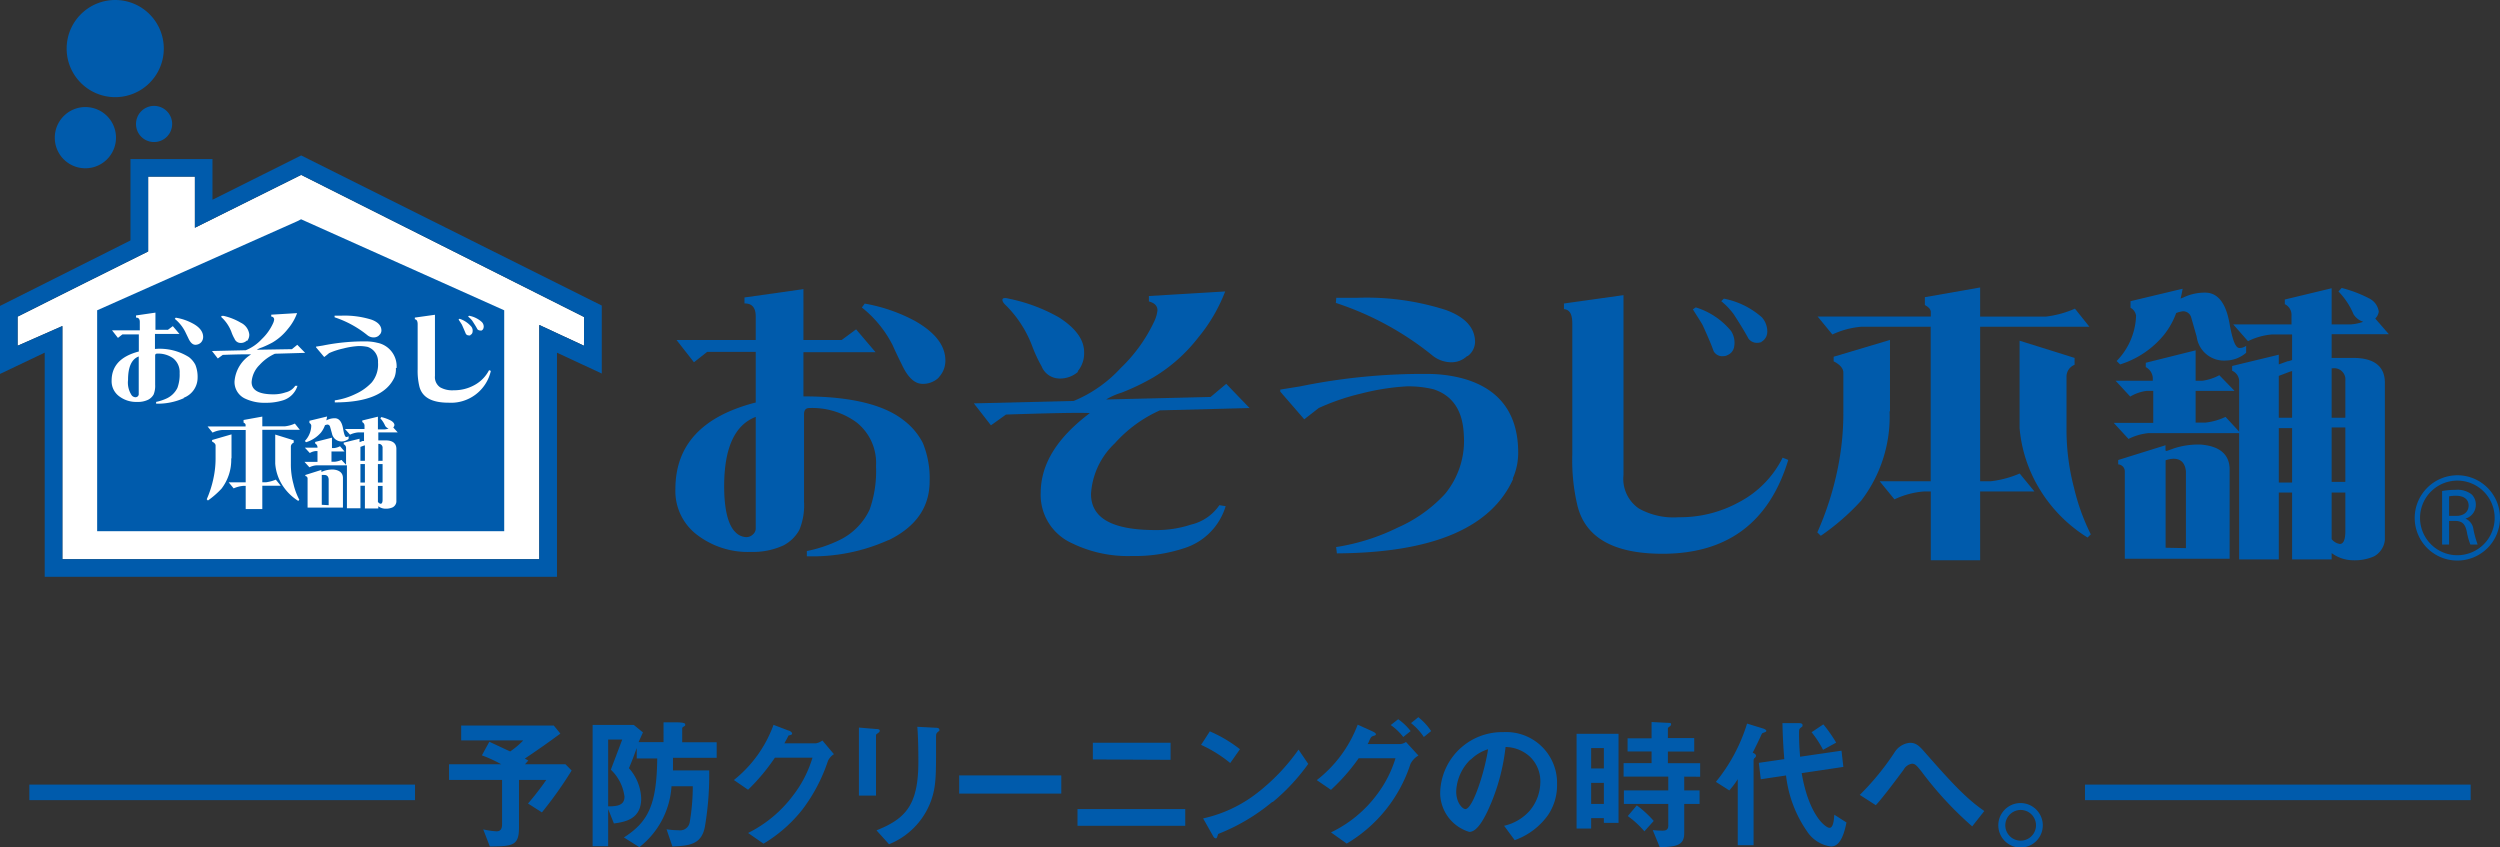 <svg xmlns="http://www.w3.org/2000/svg" viewBox="0 0 257.33 87.23"><rect x="0" y="0" width="257.33" height="87.23" fill="#333333" stroke="none"/><defs><style>.cls-1{fill:#005bac;}.cls-2{fill:#fff;}</style></defs><g id="レイヤー_2" data-name="レイヤー 2"><g id="ロゴ"><path class="cls-1" d="M55.78,83.62l-1.43-.91a30.41,30.41,0,0,0,1.88-2.43H53.42v4.91c0,1.86-.65,1.92-3,1.94l-.68-1.76a7.56,7.56,0,0,0,1.38.2c.44,0,.56-.32.56-.74V80.28H46.22V78.67H51.6a13.84,13.84,0,0,0-2-.92l.77-1.4,2.14,1a8.14,8.14,0,0,0,1.35-1.14H47.47V74.68H57l.68.83c-.89.66-2,1.46-3.67,2.58.06,0,.31.17.37.19l-.34.39h4.17l.63.64A40.65,40.65,0,0,1,55.78,83.62Z"/><path class="cls-1" d="M69.27,78c0,.71,0,1,0,1.3H73a31.74,31.74,0,0,1-.45,5.83c-.35,1.73-1.47,1.93-3.34,2l-.6-1.77a8.55,8.55,0,0,0,1.25.1A1,1,0,0,0,71,84.6a22.23,22.23,0,0,0,.31-3.67H69.12a8.63,8.63,0,0,1-3.31,6.27l-1.59-1c2.46-1.58,3.38-3.28,3.43-8.13H65.54V77c-.31.83-.35,1-.8,2.07A4.94,4.94,0,0,1,66,82.19c0,2.1-1.6,2.41-2.81,2.57l-.59-1.48V87.1H61V74.62h4.24l.94.77c-.21.46-.24.53-.45,1h2.57V74.35l1.23,0c.25,0,1,0,1,.2s0,.14-.16.24-.15.15-.15.21v1.4h3.55V78Zm-6.39,1.21,1.17-3.09H62.6V83c.91,0,1.68-.09,1.68-1A4.62,4.62,0,0,0,62.88,79.23Z"/><path class="cls-1" d="M85.22,78.33a17.28,17.28,0,0,1-2.63,5,14.64,14.64,0,0,1-4,3.51L77,85.74a13,13,0,0,0,4.63-3.86,11.91,11.91,0,0,0,2-3.89H79.76A20.41,20.41,0,0,1,77,81.29l-1.46-1a12.87,12.87,0,0,0,4.08-5.68l1.52.58c.09,0,.39.16.39.31s-.17.15-.37.21c-.09.22-.27.51-.42.8H84a1.55,1.55,0,0,0,.65-.29l1.19,1.41A1.59,1.59,0,0,0,85.22,78.33Z"/><path class="cls-1" d="M90.41,75.43c-.22.16-.24.18-.24.22v6.24H88.41v-7l1.76.15c.12,0,.38,0,.38.16S90.47,75.37,90.41,75.43Zm6.13-.1c-.19.19-.19.23-.19.65,0,.13,0,.8,0,.94,0,2.89,0,4.06-.51,5.49a7.63,7.63,0,0,1-4.33,4.49l-1.29-1.43c3-1.2,4.31-2.6,4.31-7.07,0-.35,0-2.41-.11-3.59l1.9.1c.07,0,.37,0,.37.2S96.69,75.21,96.54,75.33Z"/><path class="cls-1" d="M98.73,81.69V79.81h10.51v1.88Z"/><path class="cls-1" d="M110.91,85V83.28H122V85Zm1.58-6.83V76.45h8v1.76Z"/><path class="cls-1" d="M126.63,78.54a13.69,13.69,0,0,0-3-1.87l.9-1.39a13.9,13.9,0,0,1,3.1,1.84Zm4.33,4a20.21,20.21,0,0,1-5.57,3.3c-.08.2-.11.45-.23.45s-.22-.08-.32-.28l-1-1.77a13.9,13.9,0,0,0,5.49-2.56,20.68,20.68,0,0,0,4.33-4.52l1,1.47A20.82,20.82,0,0,1,131,82.56Z"/><path class="cls-1" d="M145.18,78.64a14.81,14.81,0,0,1-6.56,8.19L137,85.68a12.77,12.77,0,0,0,4.75-3.92,11.94,11.94,0,0,0,1.89-3.71h-3.79A20.15,20.15,0,0,1,137,81.3l-1.46-1a13.06,13.06,0,0,0,4.21-5.71l1.48.67c.12.06.39.18.39.31s-.09.12-.34.21-.34.57-.51.81h3.32a1.17,1.17,0,0,0,.63-.22L146,77.77A2.08,2.08,0,0,0,145.18,78.64Zm-.74-2.78a5.83,5.83,0,0,0-1.29-1.23l.77-.6a6,6,0,0,1,1.28,1.22Zm2.12,0a6.41,6.41,0,0,0-1.32-1.43l.75-.61a6.36,6.36,0,0,1,1.32,1.43Z"/><path class="cls-1" d="M159.36,83.87a7.14,7.14,0,0,1-3.45,2.61L154.82,85a5,5,0,0,0,2.66-1.58,4.64,4.64,0,0,0,1.07-2.94,3.49,3.49,0,0,0-1.07-2.59,3.8,3.8,0,0,0-2.51-1,21.06,21.06,0,0,1-1.84,6.58c-.44.92-1.12,2.16-1.89,2.16a4.21,4.21,0,0,1-3-4,6.38,6.38,0,0,1,6.52-6.27,5.23,5.23,0,0,1,5.51,5.38A5.48,5.48,0,0,1,159.36,83.87Zm-8-5.69a4.83,4.83,0,0,0-1.47,3.28c0,1.2.67,1.82.94,1.82.77,0,2-3.86,2.34-6.16A4.32,4.32,0,0,0,151.4,78.18Z"/><path class="cls-1" d="M165.09,84.7v-.49h-1.31v1.07h-1.5V75.53h4.32V84.7Zm0-7.7h-1.31v2.1h1.31Zm0,3.58h-1.31v2.17h1.31Zm8.27-.64v1.42h1.58v1.39h-1.58v3c0,1.17-.64,1.43-2.52,1.45l-.72-1.76a9,9,0,0,0,1,.06c.32,0,.6-.06.6-.52V82.75h-4.57V81.36h4.57V79.94h-4.6V78.55H170v-1.2h-2.47V76H170V74.32l1.82.09c.1,0,.19,0,.19.16a.29.29,0,0,1-.15.21c-.15.12-.18.12-.18.19v1h2.71v1.39h-2.71v1.2H175v1.39Zm-4.1,5.63A9.52,9.52,0,0,0,167.55,84l.93-1.1a10.69,10.69,0,0,1,1.74,1.6Z"/><path class="cls-1" d="M181.66,75.37c-.25.09-.28.09-.32.18-.36.78-.55,1.18-.93,1.92.18.09.34.18.34.33a.31.31,0,0,1-.14.22.33.33,0,0,0-.11.22V87h-1.63v-6.8a8.45,8.45,0,0,1-.87,1.16l-1.38-.88a17.7,17.7,0,0,0,3.21-6l1.63.5c.26.09.35.17.35.25S181.72,75.34,181.66,75.37Zm6.81,11.76A3.48,3.48,0,0,1,186,85.57a12.55,12.55,0,0,1-2.16-5.75l-2.6.39-.2-1.69,2.62-.38c-.09-1.1-.16-2.29-.19-3.71h1.64c.37,0,.43.1.43.22s0,.12-.18.25-.18.24-.18.55,0,1.23.11,2.44l4.26-.62.19,1.67-4.29.64c.74,4.33,2.45,5.63,2.87,5.63s.46-1,.49-1.35l1.25.8C189.75,86.24,189.27,87.13,188.47,87.13Zm-.82-9.95a10.38,10.38,0,0,0-1.18-1.81l1.21-.81A14.49,14.49,0,0,1,189,76.44Z"/><path class="cls-1" d="M203,85.06a36.32,36.32,0,0,1-5.19-5.61c-.48-.6-.66-.84-1-.84a1.17,1.17,0,0,0-.86.61c-.49.66-2.08,2.81-2.87,3.66l-1.65-1.06A27,27,0,0,0,195,77.46a2.08,2.08,0,0,1,1.58-1c.7,0,1,.34,1.72,1.17,2.64,3,4.12,4.59,5.95,5.85Z"/><path class="cls-1" d="M210.27,84.94A2.29,2.29,0,1,1,208,82.66,2.3,2.3,0,0,1,210.27,84.94Zm-3.86,0A1.58,1.58,0,1,0,208,83.37,1.59,1.59,0,0,0,206.41,84.94Z"/><rect class="cls-1" x="3.02" y="80.76" width="39.7" height="1.6"/><rect class="cls-1" x="214.61" y="80.76" width="39.7" height="1.6"/><path class="cls-2" d="M60.11,35.59l-4.6-2.14V57.56H6.42v-24S3.15,35,1.81,35.59v-3c.9-.47,13.44-6.71,13.44-6.71V18.18h4.81v5.26L31,18c.77.39,28.17,14.14,29.12,14.63Z"/><path class="cls-1" d="M96.63,38.86a2.32,2.32,0,0,1-1.67.65c-.8,0-1.52-.65-2.14-2-.42-.83-.72-1.49-.95-2a11.67,11.67,0,0,0-3.16-3.86l.3-.4a17.19,17.19,0,0,1,5.18,1.79c2.08,1.19,3.12,2.53,3.12,4.08a2.49,2.49,0,0,1-.68,1.72M91.45,55.59a19.1,19.1,0,0,1-8.4,1.67l0-.54a14.11,14.11,0,0,0,3.3-1.1,6.62,6.62,0,0,0,3.16-3.16A11.84,11.84,0,0,0,90.17,48a5.33,5.33,0,0,0-2-4.52A7.73,7.73,0,0,0,83.29,42c-.35,0-.53.22-.53.63v9a6.62,6.62,0,0,1-.48,2.91,3.91,3.91,0,0,1-1.66,1.61,7.52,7.52,0,0,1-3.33.66,8.6,8.6,0,0,1-5.42-1.67,5.64,5.64,0,0,1-2.35-4.79c0-4.53,2.73-7.5,8.27-8.92V36.22h-5l-1.36,1.07L69.64,35h8.15V32.58c0-.91-.39-1.37-1.16-1.34v-.62l6.07-.86V35h3.93l1.49-1.1,2,2.35H82.7V40.8c4.82,0,8.28.84,10.33,2.47A6.8,6.8,0,0,1,95,45.62a9.6,9.6,0,0,1,.69,3.9c0,2.68-1.4,4.69-4.2,6.07M77.79,42.91c-2.17.83-3.25,3.22-3.25,7.14,0,2.38.4,4,1.17,4.74a1.64,1.64,0,0,0,1.13.5,1,1,0,0,0,.65-.27.85.85,0,0,0,.3-.57Z"/><path class="cls-1" d="M111,38.24a2.81,2.81,0,0,1-2,.72,2,2,0,0,1-1.79-1.26,15,15,0,0,1-1-2.17,11.8,11.8,0,0,0-2.64-4.07c-.27-.25-.39-.43-.39-.6s.2-.24.65-.12A17.5,17.5,0,0,1,109,32.67c1.72,1.1,2.59,2.3,2.59,3.57a2.88,2.88,0,0,1-.68,2m8.48,4a13.76,13.76,0,0,0-4.65,3.4,7.8,7.8,0,0,0-2.44,5.2c0,2.51,2.2,3.72,6.64,3.72a11.31,11.31,0,0,0,3.65-.56,4.87,4.87,0,0,0,2.92-2l.65.1A6.48,6.48,0,0,1,122,56.39a16.15,16.15,0,0,1-5.5.84,13.08,13.08,0,0,1-6.17-1.32,5.45,5.45,0,0,1-3.21-5.14c0-3,1.67-5.69,5.06-8.25-1.07-.06-3.93,0-8.63.15L102,43.78l-1.76-2.26,10.28-.25a13.67,13.67,0,0,0,4.84-3.39,16.12,16.12,0,0,0,3.46-4.82,3.46,3.46,0,0,0,.32-1.13c0-.44-.3-.75-.88-.9v-.56l7.85-.47a17,17,0,0,1-2.81,4.79,16.54,16.54,0,0,1-4.61,4.07,23.75,23.75,0,0,1-3.23,1.55,7.35,7.35,0,0,0-1.61.71l10.76-.26,1.61-1.35L128.62,42Z"/><path class="cls-1" d="M151,36.66a2.33,2.33,0,0,1-1.57.63,3.1,3.1,0,0,1-2-.71,31.22,31.22,0,0,0-9.93-5.4l.05-.53h2.2a26.75,26.75,0,0,1,9.08,1.26c2,.73,3,1.84,3,3.3a1.85,1.85,0,0,1-.77,1.45m4.7,12.62c-2.28,5.08-8.33,7.62-18.15,7.68l-.08-.65a21.81,21.81,0,0,0,6.33-2,14.61,14.61,0,0,0,4.88-3.47,8.6,8.6,0,0,0,1.93-6.13c-.11-2.45-1.15-4-3.11-4.64a10.84,10.84,0,0,0-2.78-.3,24.29,24.29,0,0,0-4.64.73A23.32,23.32,0,0,0,135.74,42l-1.49,1.16-2.47-2.85,0-.21,2.05-.33a62.9,62.9,0,0,1,13.21-1.28,14.21,14.21,0,0,1,3.31.41c3.93,1,5.92,3.61,5.92,7.68A6.49,6.49,0,0,1,155.7,49.28Z"/><path class="cls-1" d="M181.31,35.21a1.46,1.46,0,0,1-.48.08,1.09,1.09,0,0,1-.86-.44c-.3-.57-.8-1.4-1.52-2.51A7.23,7.23,0,0,0,177.17,31l.27-.26a8.25,8.25,0,0,1,3.92,1.93,2.19,2.19,0,0,1,.55,1.46,1.18,1.18,0,0,1-.6,1.05m-3.49,1.37a.87.87,0,0,1-.44.11,1,1,0,0,1-1-.53c-.2-.59-.59-1.5-1.13-2.68-.2-.36-.56-.9-1-1.61l.3-.2a7.58,7.58,0,0,1,3.63,2.43,2.19,2.19,0,0,1,.33,1.55,1.13,1.13,0,0,1-.69.93M171.13,57q-7.5,0-8.75-4.91a20.15,20.15,0,0,1-.54-5.3V33.3c0-1-.29-1.43-.86-1.48v-.58l6.13-.86V48.89a3.7,3.7,0,0,0,1.58,3.45,7.3,7.3,0,0,0,4.1.9A12.59,12.59,0,0,0,179,51.69a10.4,10.4,0,0,0,4.49-4.58l.58.23Q181.13,57,171.13,57Z"/><path class="cls-1" d="M215.1,33.63H203.82V49.54h1.07a10.57,10.57,0,0,0,3-.8l1.52,1.85h-5.59v7.08h-5.08V50.59H198a8.61,8.61,0,0,0-3,.81l-1.52-1.86h5.25V33.63h-7.12a8.78,8.78,0,0,0-3,.8l-1.52-1.85h11.65v-.47c0-.27-.22-.5-.61-.71v-.81l5.69-1v3h6.76a10.52,10.52,0,0,0,3-.82l1.49,1.87m-20.57,8.72a14.22,14.22,0,0,1-2.94,9.19,24,24,0,0,1-4.14,3.6l-.36-.35a31.45,31.45,0,0,0,2.09-6.52,28.47,28.47,0,0,0,.59-5.92v-4c0-.45-.36-.84-1-1.17v-.47l5.8-1.73v7.33m19-5.48v.71a1.31,1.31,0,0,0-.83,1.28v5.21a23.53,23.53,0,0,0,.77,6.16A21.89,21.89,0,0,0,215.21,55l-.33.33A15,15,0,0,1,210,50.44a14.44,14.44,0,0,1-2.12-6.37v-9Z"/><path class="cls-1" d="M235.91,34.43h-2.09a6.79,6.79,0,0,0-2.43.69l-1.52-1.73h6v-.93a1.21,1.21,0,0,0-.69-1.15v-.48L240,29.67v3.72h2a4.61,4.61,0,0,0,1.25-.27,1.82,1.82,0,0,1-1-.78A7.49,7.49,0,0,0,240.7,30l.33-.36a13,13,0,0,1,2.82,1.07,1.78,1.78,0,0,1,1,1.37,1.23,1.23,0,0,1-.36.71l1.4,1.61H240v2.44h2.21c2.17,0,3.27.87,3.27,2.56V55.59a2.19,2.19,0,0,1-1.1,1.67,4.93,4.93,0,0,1-2.17.41,3.79,3.79,0,0,1-2.21-.74v.65h-4.07V50.7h-1.37v6.88h-4.08v-13h-9.31a5.85,5.85,0,0,0-2.08.6l-1.52-1.65h4.07V40.23H221a4.31,4.31,0,0,0-1.73.59l-1.51-1.63h3.83v-.12a1.34,1.34,0,0,0-.72-1.28v-.45L226,36.06v3.13h.71a5.16,5.16,0,0,0,1.73-.57L230,40.23H226V43.5H227a6.47,6.47,0,0,0,2.08-.59l1.4,1.52V39.31a1.19,1.19,0,0,0-.72-1.15v-.49l4.8-1.16v1l.92-.33c.12,0,.27-.06.45-.12V34.43m0,15.24v-5.6h-1.37v5.6h1.37m0-6.64V38.18a.43.43,0,0,1-.18.06l-1.19.45V43h1.37M240,43h1.41V39.19a1.15,1.15,0,0,0-1.28-1.28H240V43m0,1v5.6h1.41v-5.6H240m0,6.63v4.86a1.34,1.34,0,0,0,.84.5c.36,0,.54-.38.57-1.15V50.7H240M224.3,30.8l.44-.18a5.11,5.11,0,0,1,2.24-.5c1.31,0,2.17,1.09,2.53,3.3.3,1.6.59,2.4,1,2.4a1.1,1.1,0,0,0,.69-.23v.72a3.26,3.26,0,0,1-2.09.8,2.83,2.83,0,0,1-3-2.45l-.57-2a.86.86,0,0,0-.83-.62,2.76,2.76,0,0,0-.71.18,8,8,0,0,1-1.22,2.2,9.48,9.48,0,0,1-4.55,3.09l-.36-.35a7,7,0,0,0,2-4.65,1.09,1.09,0,0,0-.57-.83V31l5.36-1.28a10.63,10.63,0,0,1-.24,1.13m-1.4,15.57.78-.28a8.08,8.08,0,0,1,2.7-.38c1.94.14,3,1,3,2.56v9.19H218.71v-9a.72.72,0,0,0-.68-.71v-.45l4.87-1.52v.55M225,56.42V48.5c-.09-.83-.51-1.28-1.27-1.28a2.59,2.59,0,0,0-.82.16v9Z"/><path class="cls-1" d="M251.37,50.54a8.09,8.09,0,0,1,1.39-.12,2.38,2.38,0,0,1,1.64.46,1.43,1.43,0,0,1,.44,1.08,1.46,1.46,0,0,1-1.07,1.42v0a1.39,1.39,0,0,1,.83,1.13,10.39,10.39,0,0,0,.43,1.54h-.75a6.89,6.89,0,0,1-.37-1.34c-.17-.78-.47-1.06-1.13-1.09h-.69v2.43h-.72Zm.72,2.56h.75c.77,0,1.26-.42,1.26-1.07s-.52-1-1.29-1a3.52,3.52,0,0,0-.72.06Z"/><path class="cls-1" d="M248.55,53.32a4.39,4.39,0,1,0,4.39-4.4A4.4,4.4,0,0,0,248.55,53.32Zm.55,0a3.84,3.84,0,1,1,3.84,3.83A3.84,3.84,0,0,1,249.1,53.32Z"/><path class="cls-1" d="M11.86,10a5,5,0,1,0-5-5A5,5,0,0,0,11.86,10Z"/><path class="cls-1" d="M31,16l-9.13,4.56V16.37H13.43v8.38L0,31.49v7L4.6,36.3V59.37H57.33V36.3l4.61,2.15v-7ZM60.11,35.59l-4.6-2.14V57.56H6.42v-24S3.15,35,1.81,35.59v-3c.9-.47,13.44-6.71,13.44-6.71V18.18h4.81v5.26L31,18c.77.39,28.17,14.14,29.12,14.63Z"/><path class="cls-1" d="M8.78,17.32a3.15,3.15,0,1,0-3.14-3.15A3.14,3.14,0,0,0,8.78,17.32Z"/><path class="cls-1" d="M15.86,14.62A1.86,1.86,0,1,0,14,12.77,1.85,1.85,0,0,0,15.86,14.62Z"/><path class="cls-1" d="M51.9,31.94V54.68H10V31.94L30.6,22.77l.39-.2ZM20.67,35.27a.82.82,0,0,0,.24-.59c0-.52-.35-1-1.06-1.38a5.47,5.47,0,0,0-1.76-.6l-.1.12a4.09,4.09,0,0,1,1.07,1.32l.32.66c.21.47.46.69.73.69a.82.82,0,0,0,.56-.22m-1.75,5.67a2.21,2.21,0,0,0,1.42-2.06,3.34,3.34,0,0,0-.23-1.33,2.4,2.4,0,0,0-.66-.79,5.63,5.63,0,0,0-3.5-.84V34.37h2.52l-.68-.8-.51.38H16V32.18l-2,.29v.22c.25,0,.39.13.39.45V34H11.53l.61.78.46-.36h1.69v1.76c-1.88.49-2.8,1.49-2.8,3a1.92,1.92,0,0,0,.79,1.62,2.89,2.89,0,0,0,1.84.57,2.4,2.4,0,0,0,1.12-.22,1.36,1.36,0,0,0,.57-.54,2.34,2.34,0,0,0,.16-1v-3c0-.14.06-.21.19-.21a2.63,2.63,0,0,1,1.65.47,1.8,1.8,0,0,1,.68,1.53,4,4,0,0,1-.23,1.53A2.33,2.33,0,0,1,17.18,41a5.13,5.13,0,0,1-1.11.37v.18a6.53,6.53,0,0,0,2.84-.56m-4.63-.39a.34.34,0,0,1-.1.2.41.41,0,0,1-.22.09.53.53,0,0,1-.39-.18,2.35,2.35,0,0,1-.39-1.6c0-1.33.36-2.14,1.1-2.42Zm11.15-5.5a1,1,0,0,0,.23-.67,1.53,1.53,0,0,0-.87-1.21A6.13,6.13,0,0,0,23,32.51c-.15,0-.22,0-.22.05s0,.11.13.2a4.07,4.07,0,0,1,.9,1.38,3.91,3.91,0,0,0,.33.73.67.67,0,0,0,.61.43.89.89,0,0,0,.66-.25m6,1.27-.81-.83-.55.45L26.43,36a2.41,2.41,0,0,1,.54-.24,10,10,0,0,0,1.1-.52,5.66,5.66,0,0,0,1.56-1.38,5.35,5.35,0,0,0,.95-1.63l-2.66.16v.2c.2,0,.3.15.3.3a1.27,1.27,0,0,1-.11.38,5.22,5.22,0,0,1-1.17,1.64,4.61,4.61,0,0,1-1.64,1.14l-3.48.08.6.77.51-.37c1.59-.06,2.56-.07,2.92-.05a3.58,3.58,0,0,0-1.71,2.79,1.88,1.88,0,0,0,1.09,1.76,4.63,4.63,0,0,0,2.09.43,5.81,5.81,0,0,0,1.86-.27,2.26,2.26,0,0,0,1.44-1.48l-.23,0a1.62,1.62,0,0,1-1,.68,3.79,3.79,0,0,1-1.24.2q-2.25,0-2.25-1.26a2.73,2.73,0,0,1,.83-1.78,4.77,4.77,0,0,1,1.57-1.14ZM39,34.52a.62.62,0,0,0,.26-.49c0-.5-.34-.87-1-1.12a9.25,9.25,0,0,0-3.08-.42h-.74v.17a10.68,10.68,0,0,1,3.36,1.83,1,1,0,0,0,.69.24.79.79,0,0,0,.53-.21m1.8,3.36a2.46,2.46,0,0,0-2-2.6,4.91,4.91,0,0,0-1.12-.14,21.63,21.63,0,0,0-4.48.43l-.69.11v.07l.84,1c.19-.14.36-.28.5-.4a7.34,7.34,0,0,1,1.47-.48,7.85,7.85,0,0,1,1.57-.25,4.3,4.3,0,0,1,.94.09,1.58,1.58,0,0,1,1.06,1.59,2.91,2.91,0,0,1-.65,2.07,5.23,5.23,0,0,1-1.66,1.18,7.15,7.15,0,0,1-2.14.66l0,.21c3.32,0,5.37-.87,6.15-2.6A2.32,2.32,0,0,0,40.75,37.88ZM49.59,34c.12-.05.18-.17.2-.35a.69.69,0,0,0-.19-.5,2.66,2.66,0,0,0-1.32-.65l-.1.09a2,2,0,0,1,.44.44c.24.37.42.66.52.86a.41.41,0,0,0,.29.13.47.47,0,0,0,.16,0m-1.18.46a.37.37,0,0,0,.23-.31.69.69,0,0,0-.11-.53,2.7,2.7,0,0,0-1.23-.83l-.1.08c.16.24.28.42.35.54.18.41.31.71.39.91a.33.33,0,0,0,.32.18.28.28,0,0,0,.15,0m2.12,3.66-.19-.08a3.63,3.63,0,0,1-1.53,1.55,4.27,4.27,0,0,1-2.1.52,2.53,2.53,0,0,1-1.4-.3,1.27,1.27,0,0,1-.54-1.17V32.4l-2.07.29v.18c.19,0,.29.19.29.51V38a6.88,6.88,0,0,0,.18,1.79c.29,1.11,1.27,1.66,3,1.66A4.2,4.2,0,0,0,50.53,38.15ZM30.86,44.24l-.51-.64a3.37,3.37,0,0,1-1,.28H27v-1l-1.93.35v.27c.14.07.21.14.21.24v.16H21.37l.51.63a2.74,2.74,0,0,1,1-.27h2.41v5.39H23.54l.51.62a3.08,3.08,0,0,1,1-.26h.24v2.39H27V50h1.9l-.51-.63a3.88,3.88,0,0,1-1,.27H27V44.24h3.83m-7,2.95V44.71l-2,.58v.16c.23.12.36.25.36.41v1.33a9.62,9.62,0,0,1-.21,2,10.76,10.76,0,0,1-.7,2.2l.12.13a8.91,8.91,0,0,0,1.4-1.22,4.86,4.86,0,0,0,1-3.12m4.53-2.45v3a4.79,4.79,0,0,0,.71,2.17,5.24,5.24,0,0,0,1.66,1.66l.11-.12a6.65,6.65,0,0,1-.6-1.61,7.61,7.61,0,0,1-.27-2.1V46a.44.44,0,0,1,.29-.43v-.25Zm9.14-.23v.89l-.15,0a2.63,2.63,0,0,1-.31.12v-.35l-1.63.4v.17a.4.4,0,0,1,.24.39v1.72l-.47-.5a2.17,2.17,0,0,1-.71.19h-.32V46.47h1.34L35,45.93a1.76,1.76,0,0,1-.59.19h-.24V45.05l-1.73.44v.16a.45.45,0,0,1,.24.43v0h-1.3l.51.55a1.49,1.49,0,0,1,.59-.2h.2v1.11H31.34l.51.56a1.84,1.84,0,0,1,.71-.2h3.15v4.42H37.1V50h.46v2.34h1.38v-.23a1.23,1.23,0,0,0,.75.25,1.63,1.63,0,0,0,.73-.14.73.73,0,0,0,.38-.56V46.2c0-.56-.38-.87-1.11-.87h-.75v-.82h2L40.48,44a.49.49,0,0,0,.12-.24c0-.16-.12-.32-.35-.46a4.19,4.19,0,0,0-1-.37l-.1.13a2.76,2.76,0,0,1,.5.78.68.68,0,0,0,.35.27,1.56,1.56,0,0,1-.43.09h-.67V42.89l-1.61.39v.17a.41.41,0,0,1,.23.38v.33H35.51l.52.58a2.45,2.45,0,0,1,.82-.23h.71m0,5.16H37.1v-1.9h.46v1.9m0-2.24H37.1V46l.4-.15.06,0v1.65m1.38,0V45.69h0a.39.39,0,0,1,.44.43v1.31h-.48m0,.34h.48v1.9h-.48v-1.9m0,2.25h.48v1.43c0,.26-.07.4-.19.4s-.18-.07-.29-.18V50m-5.31-6.74a3.82,3.82,0,0,0,.08-.39l-1.82.44v.23a.35.35,0,0,1,.19.27,2.35,2.35,0,0,1-.66,1.58l.12.13a3.3,3.3,0,0,0,1.54-1,2.66,2.66,0,0,0,.41-.75,1.09,1.09,0,0,1,.25-.07.29.29,0,0,1,.27.21l.2.71a1,1,0,0,0,1,.82,1.15,1.15,0,0,0,.71-.26V44.9a.37.37,0,0,1-.24.08c-.12,0-.22-.27-.32-.82-.12-.74-.42-1.11-.86-1.11a1.87,1.87,0,0,0-.75.16l-.15.07m-.48,5.28v-.19l-1.65.52V49a.25.25,0,0,1,.23.25v3h3.64V49.2c0-.53-.38-.82-1-.87a2.86,2.86,0,0,0-.92.13l-.26.1m0,3.4V48.89a1.36,1.36,0,0,1,.27,0c.27,0,.41.15.44.43V52Z"/></g></g></svg>